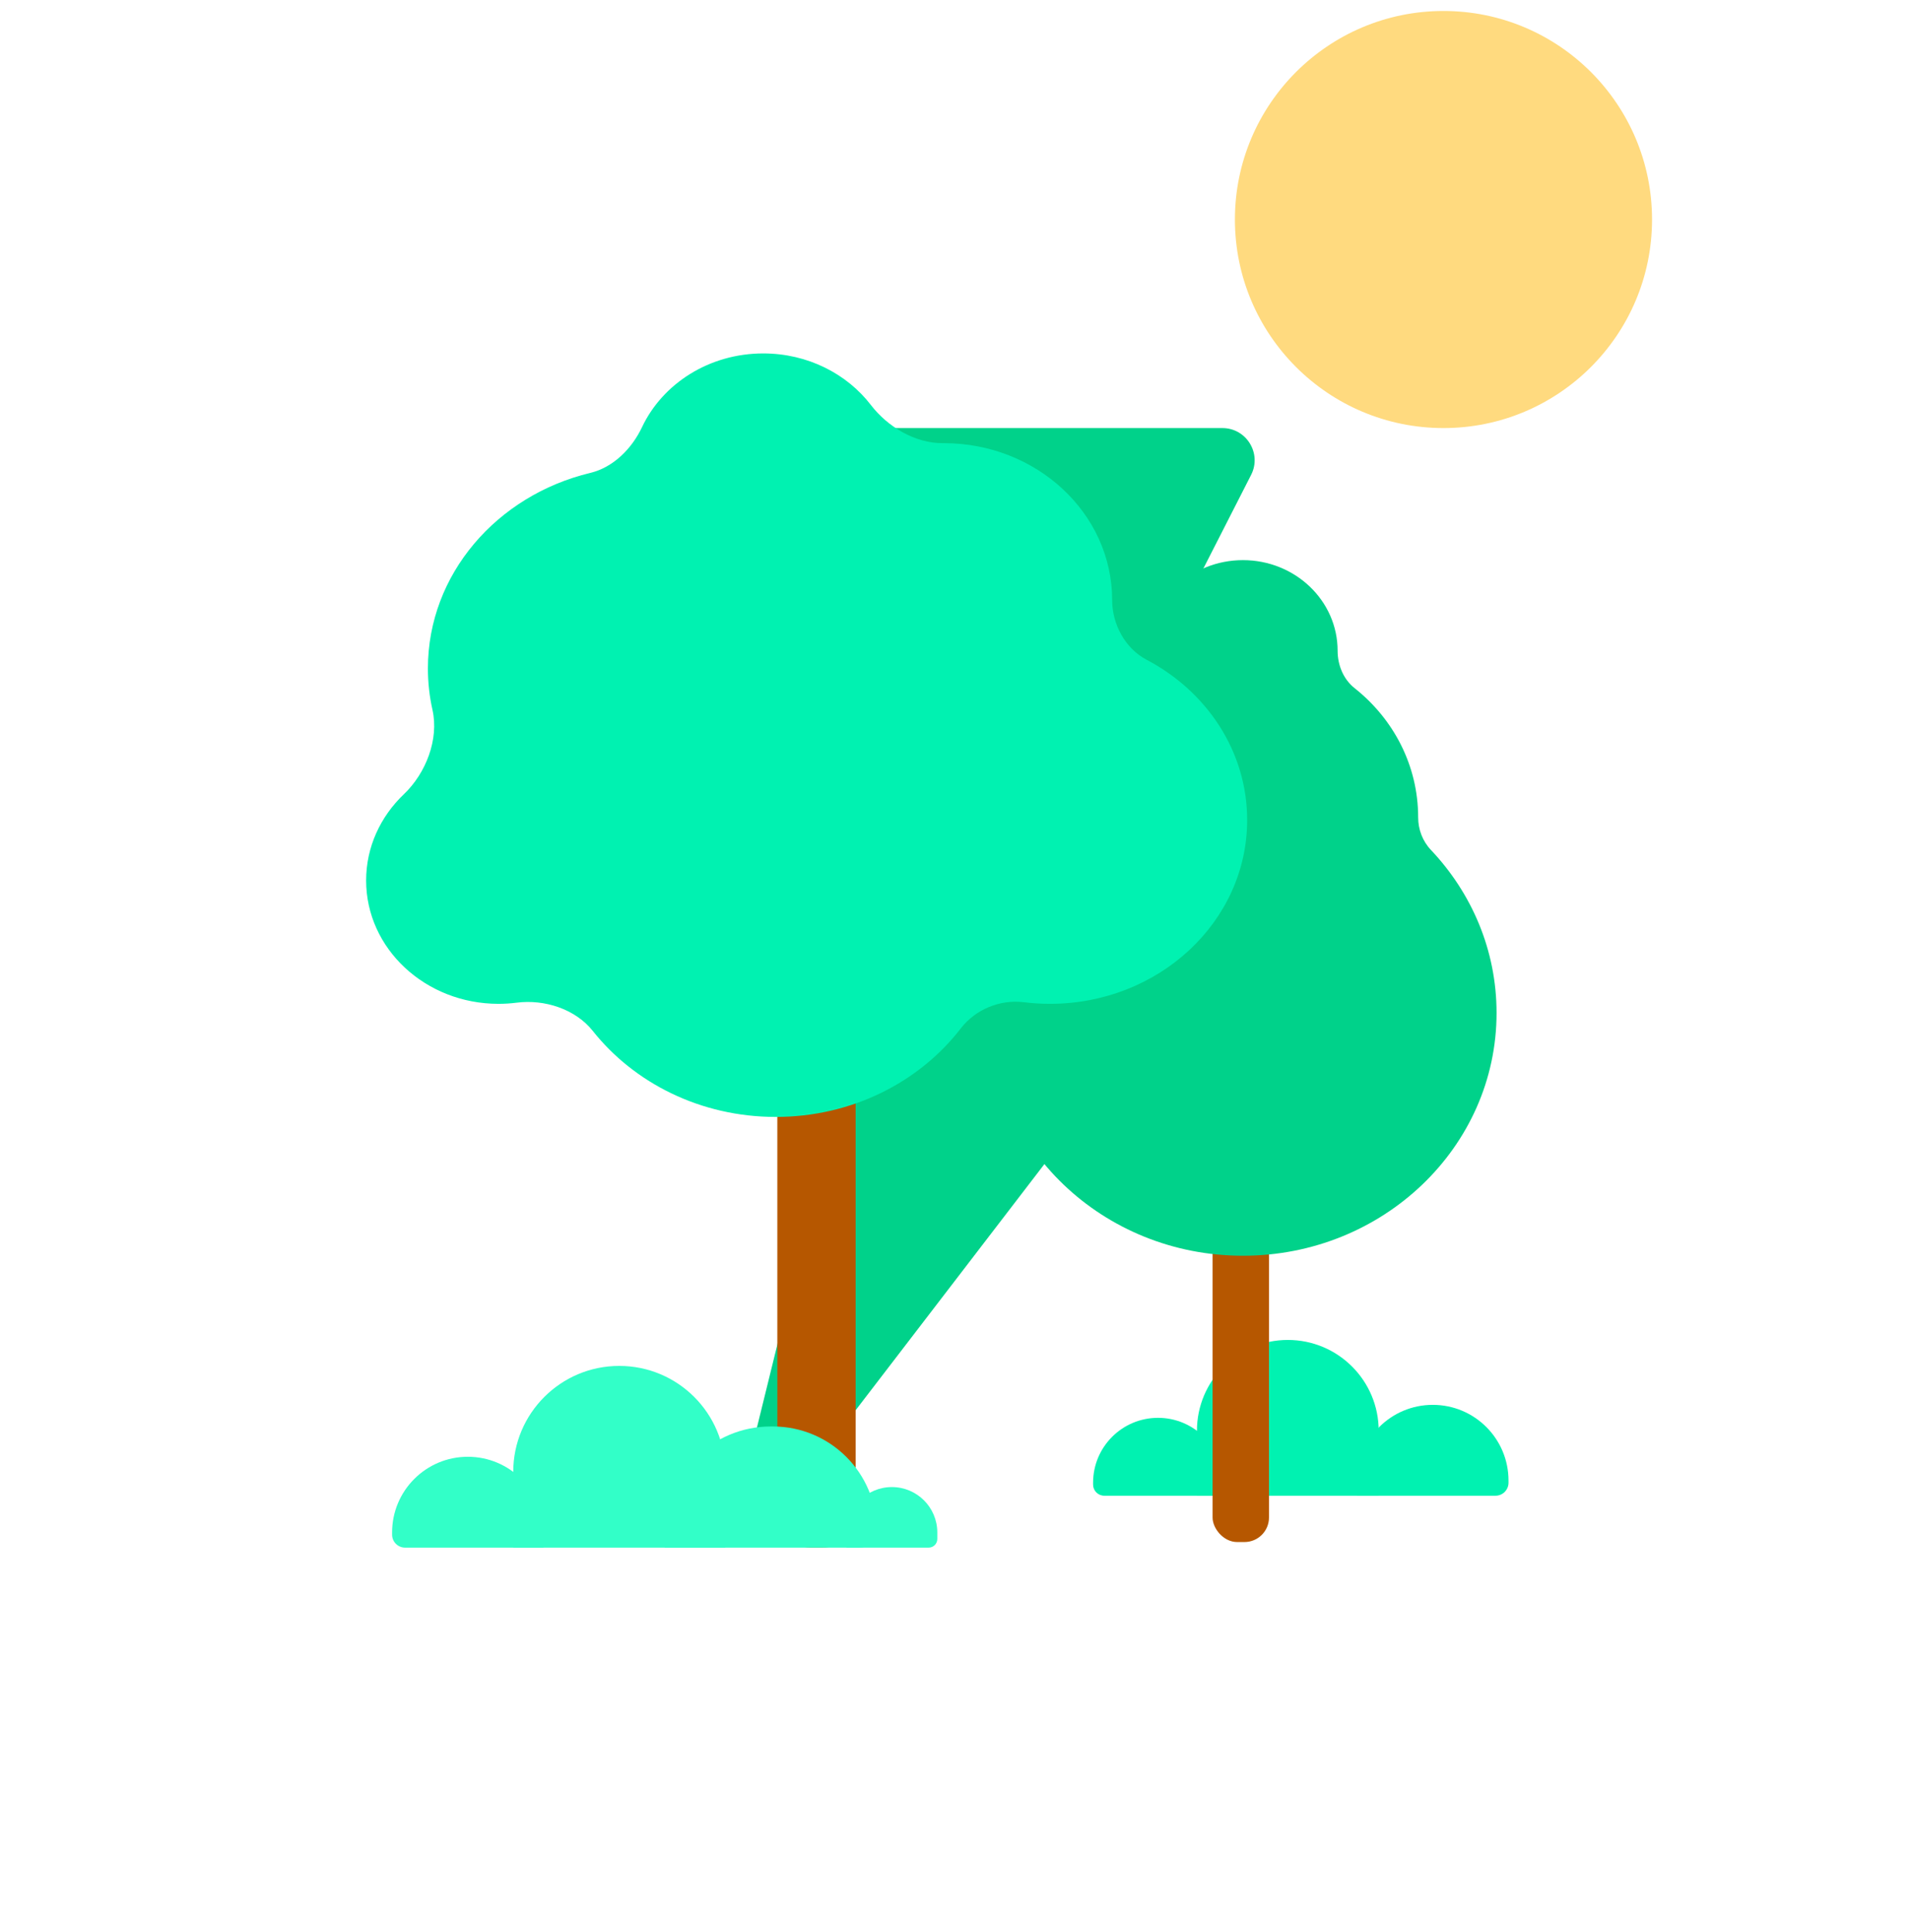 <svg width="87" height="88" viewBox="0 0 87 88" fill="none" xmlns="http://www.w3.org/2000/svg">
<path d="M39.328 19.5H55.68C56.776 19.5 57.485 20.658 56.987 21.634L50.496 34.365C49.998 35.342 50.707 36.499 51.803 36.499H57.275C58.492 36.499 59.18 37.895 58.439 38.86L36.904 66.939C35.936 68.201 33.934 67.239 34.314 65.695L38.574 48.39C38.802 47.465 38.102 46.572 37.149 46.572H30.361C29.338 46.572 28.629 45.552 28.985 44.593L37.952 20.456C38.165 19.881 38.714 19.5 39.328 19.5Z" fill="#00D28A"/>
<circle cx="65.75" cy="10" r="9.5" fill="#FFDA7F"/>
<path d="M68.712 67.445C68.712 65.54 67.168 63.996 65.263 63.996C63.358 63.996 61.813 65.54 61.813 67.445V68.135H68.121C68.447 68.135 68.712 67.87 68.712 67.543V67.445Z" fill="#00F2B1"/>
<path d="M55.703 67.543C55.703 65.911 54.379 64.587 52.747 64.587C51.114 64.587 49.79 65.911 49.79 67.543V67.628C49.79 67.908 50.017 68.135 50.297 68.135H55.703V67.543Z" fill="#00F2B1"/>
<path d="M62.799 65.178C62.799 62.892 60.946 61.039 58.66 61.039C56.374 61.039 54.52 62.892 54.52 65.178V68.135H62.799V65.178Z" fill="#00F2B1"/>
<rect x="55.233" y="51.408" width="2.569" height="18.837" rx="1.116" fill="#B65700"/>
<path fill-rule="evenodd" clip-rule="evenodd" d="M60.928 29.645C60.928 30.289 61.185 30.938 61.702 31.348C63.471 32.75 64.597 34.868 64.597 37.238C64.597 37.783 64.797 38.316 65.18 38.72C67.036 40.683 68.168 43.286 68.168 46.143C68.168 52.251 62.995 57.203 56.615 57.203C50.234 57.203 45.062 52.251 45.062 46.143C45.062 43.286 46.193 40.683 48.05 38.72C48.432 38.316 48.632 37.783 48.632 37.238C48.632 34.868 49.759 32.75 51.527 31.348C52.045 30.938 52.301 30.289 52.301 29.645C52.301 27.365 54.232 25.516 56.615 25.516C58.997 25.516 60.928 27.365 60.928 29.645Z" fill="#00D28A"/>
<rect x="35.407" y="47.313" width="3.567" height="23.187" rx="1.508" fill="#B65700"/>
<path fill-rule="evenodd" clip-rule="evenodd" d="M16.677 40.109C16.677 38.579 17.333 37.193 18.396 36.18C19.396 35.227 20.001 33.684 19.699 32.337C19.562 31.727 19.491 31.095 19.491 30.447C19.491 26.164 22.633 22.565 26.886 21.543C27.941 21.29 28.783 20.434 29.247 19.453C30.182 17.478 32.301 16.1 34.766 16.1C36.787 16.1 38.576 17.027 39.67 18.451C40.434 19.445 41.683 20.194 42.937 20.187C42.953 20.187 42.969 20.187 42.985 20.187C47.223 20.187 50.658 23.389 50.658 27.338C50.658 28.439 51.254 29.543 52.228 30.055C54.962 31.491 56.808 34.222 56.808 37.355C56.808 41.979 52.786 45.728 47.824 45.728C47.419 45.728 47.02 45.703 46.629 45.654C45.544 45.52 44.429 45.984 43.761 46.85C41.88 49.291 38.807 50.88 35.337 50.88C31.919 50.88 28.888 49.339 27 46.961C26.208 45.964 24.799 45.513 23.537 45.675C23.265 45.71 22.988 45.728 22.706 45.728C19.376 45.728 16.677 43.212 16.677 40.109Z" fill="#00F2B1"/>
<path d="M17.86 69.81C17.86 67.905 19.404 66.361 21.309 66.361C23.214 66.361 24.758 67.905 24.758 69.81V70.5H18.451C18.124 70.5 17.86 70.235 17.86 69.909V69.81Z" fill="#32FFC8"/>
<path d="M42.694 69.81C42.694 68.667 41.768 67.741 40.625 67.741C39.482 67.741 38.555 68.667 38.555 69.81V70.5H42.3C42.518 70.5 42.694 70.324 42.694 70.106V69.81Z" fill="#32FFC8"/>
<path d="M30.277 69.81C30.277 67.143 32.439 64.981 35.106 64.981H35.205C37.817 64.981 39.935 67.099 39.935 69.711C39.935 70.147 39.582 70.5 39.147 70.5H30.277V69.81Z" fill="#32FFC8"/>
<path d="M23.378 67.051C23.378 64.384 25.54 62.222 28.207 62.222C30.874 62.222 33.036 64.384 33.036 67.051V70.5H23.378V67.051Z" fill="#32FFC8"/>
</svg>
